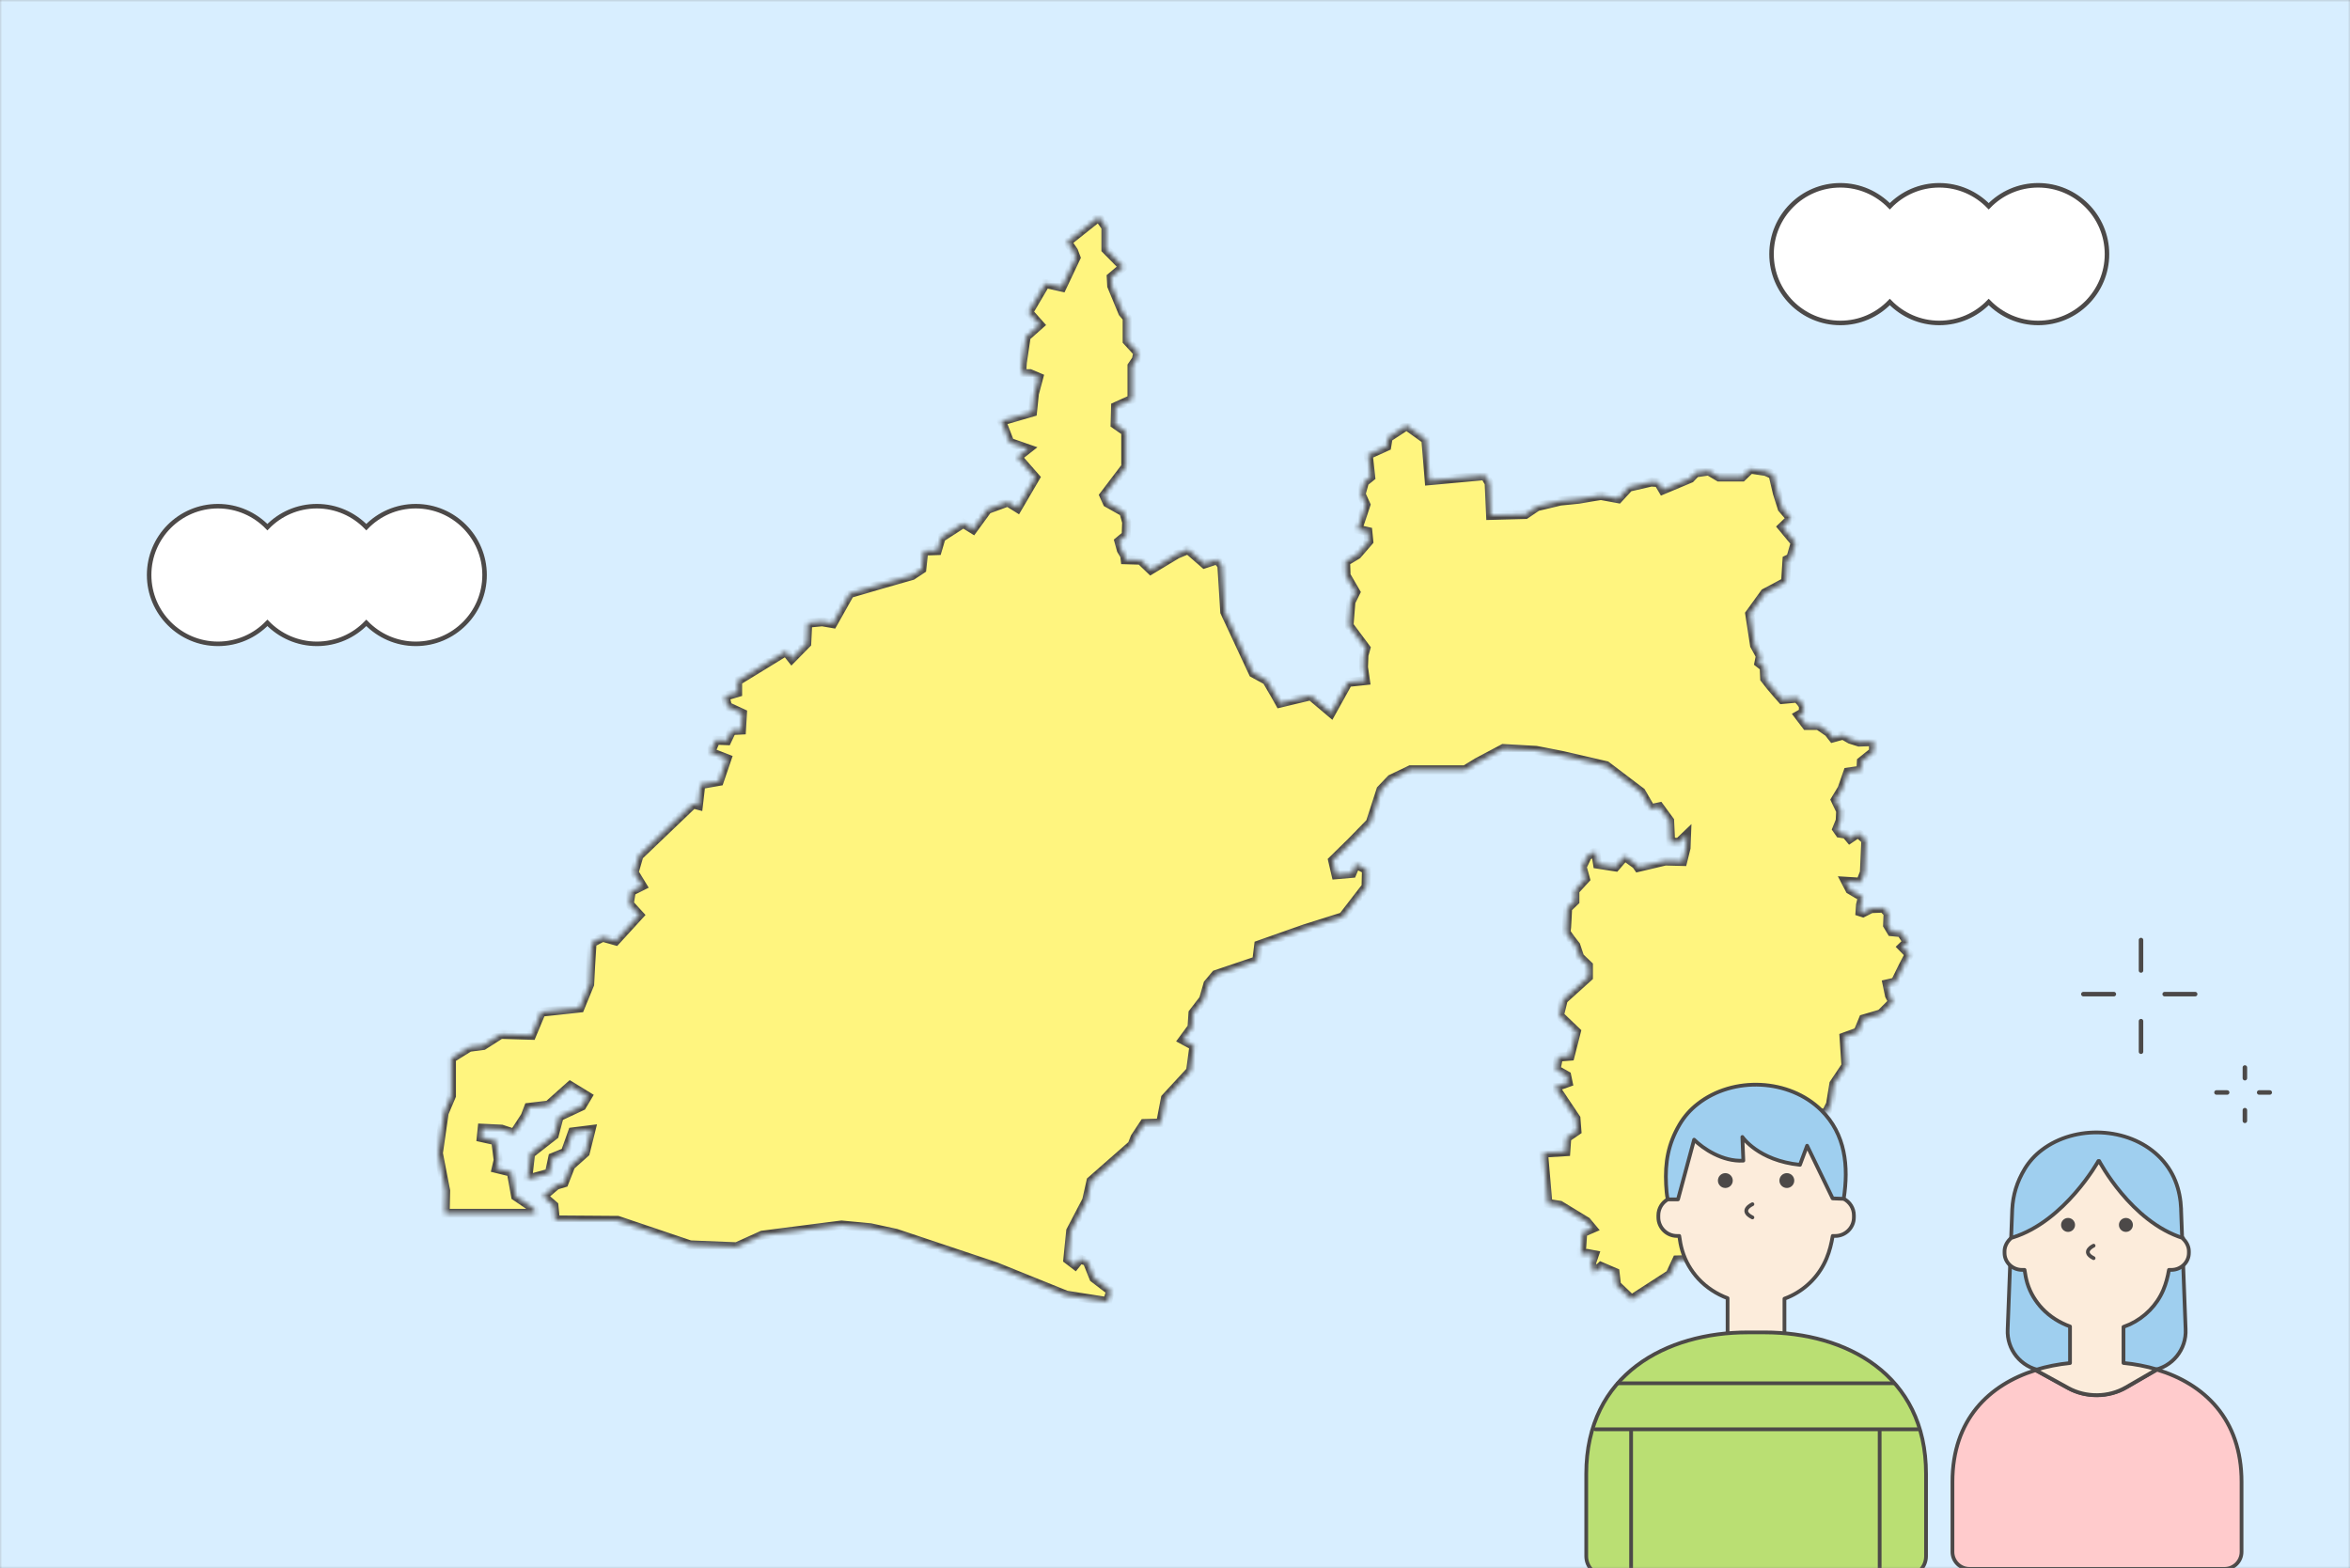 <svg width="520" height="347" viewBox="0 0 520 347" fill="none" xmlns="http://www.w3.org/2000/svg">
<rect x="0" y="0" width="520" height="347" fill="#808080" stroke="none"/>
<g clip-path="url(#clip0_1756_4229)">
<mask id="mask0_1756_4229" style="mask-type:alpha" maskUnits="userSpaceOnUse" x="-1" y="-1" width="522" height="349">
<path d="M520 0H0V347H520V0Z" fill="#FFF57F" stroke="#4C4948" stroke-linecap="round" stroke-linejoin="round"/>
</mask>
<g mask="url(#mask0_1756_4229)">
<path d="M517.278 -4H1.722C-2.543 -4 -6 -0.555 -6 3.695V343.305C-6 347.555 -2.543 351 1.722 351H517.278C521.543 351 525 347.555 525 343.305V3.695C525 -0.555 521.543 -4 517.278 -4Z" fill="#D8EEFF"/>
<mask id="path-3-inside-1_1756_4229" fill="white">
<path d="M228.459 91.186L228.888 87.089L229.849 83.506L227.925 82.691C227.925 82.691 226.105 82.79 226.105 82.279C226.105 81.768 226.212 80.233 226.212 80.233L227.068 74.5L230.063 71.84L227.602 69.073L231.346 62.727L234.986 63.547L238.089 56.995L237.551 55.577L236.161 53.53L243.115 48L244.72 50.252V55.169L248.571 59.071L245.895 61.323L246.002 63.267L248.464 69.204L249.427 70.332V75.451L251.777 78.008L251.459 79.544L250.495 80.963V88.334L246.859 89.969L246.751 93.871L249.105 95.51V103.271L244.286 109.617L245.027 111.255L248.667 113.302L249.309 115.554L249.201 118.42L247.596 119.751L248.13 121.698L248.871 122.925L248.979 123.848L252.404 123.95L254.65 126.1L260.425 122.617L262.886 121.595L266.523 124.766L269.303 123.848L270.374 125.075L271.015 135.415L277.317 148.925L280.312 150.564L282.343 154.044L283.199 155.58L290.045 153.941L294.538 157.729L298.282 150.99L302.133 150.582L301.703 147.613L301.811 144.953L302.24 143.417L298.497 138.401L298.923 133.18L299.994 131.03L297.852 127.345L297.748 124.273L300.313 122.737L302.882 119.768L302.667 117.619L300.421 117.108L302.24 111.685L301.169 109.329L301.911 106.665L303.301 105.541L302.767 100.628L306.844 98.784L307.163 96.84L311.24 94.18L315.518 97.248L316.259 106.36L328.562 105.232L329.526 106.871L329.844 114.036L337.547 113.834L340.116 112.092L345.249 110.865L349.327 110.454L352.322 109.943L354.249 109.634L358.101 110.344L360.454 107.786L365.373 106.658L366.978 106.761L367.942 108.4L374.04 105.842L375.215 104.612L378.102 104.204L380.348 105.534H385.486L387.302 103.792L390.727 104.307L392.332 105.016L393.292 109.109L394.363 112.486L396.287 114.739L394.363 116.583L397.251 120.063L396.287 123.44L395.431 123.851L395.112 128.764L392.651 130.094L390.512 131.218L387.176 135.83L388.247 142.789L389.53 145.144L389.211 146.68L390.386 147.602L390.494 150.16L391.776 151.799L393.166 153.437L394.345 154.768L397.659 154.459C397.659 154.459 399.052 155.793 399.052 156.406V157.634L397.981 158.247L399.694 160.5H402.366L404.612 162.036L405.576 163.263L407.823 162.649L409.427 163.571L411.351 164.185L414.561 164.082V166.335L411.889 168.484L411.781 170.428L408.894 170.839L407.608 174.525L406.125 176.979L407.303 179.438L407.196 181.587L406.455 183.428L407.096 184.35L408.486 184.556L409.342 185.578L411.162 184.35L412.871 185.886L412.552 193.051L411.696 195.201L408.379 194.995L409.342 196.84L412.122 198.478L411.696 200.216L411.588 201.752L412.23 201.958L414.05 201.036L416.722 200.933L417.794 202.061L417.686 204.721L418.542 206.14L420.681 206.346L422.164 208.598L421.422 209.006L420.889 209.517L422.494 211.156L421.1 213.816L419.391 217.299L417.571 217.707L418.105 220.265L418.846 221.684L416.174 224.347L412.322 225.472L411.147 228.338L408.045 229.466L408.471 235.812L405.798 239.802L405.057 244.307L404.094 246.251L400.016 246.456L402.907 247.787L402.585 249.528L397.877 249.734L396.595 252.802L393.919 252.703L391.995 254.952L392.102 257.204L389.322 260.173L388.581 265.394L389.226 267.852L388.37 269.488L391.683 271.435L390.616 273.482L386.98 274.901L382.272 273.673L385.267 269.988L383.555 268.452L382.272 270.499L376.712 274.489L374.788 278.689L371.044 278.788L369.562 281.963L361.003 287.489L357.685 284.318L357.367 281.555L354.264 280.225L352.782 281.644L352.14 279.491L352.782 277.65L351.176 277.341L349.894 277.444L350.213 272.737L352.352 271.815L351.069 270.279L345.186 266.696L342.51 266.288L341.55 255.129L346.469 254.824L346.684 251.752L348.93 250.216L348.715 247.453L344.093 240.543L346.984 239.522L346.662 237.986L344.308 236.656L344.842 233.893L347.41 233.687L348.801 228.26L345.057 224.677L345.913 221.198L351.473 216.182V213.625L349.546 211.78L348.689 209.223C348.689 209.223 346.443 206.459 346.551 206.151C346.658 205.842 346.873 200.929 346.873 200.929L348.478 199.394V197.042L350.828 194.481L350.087 191.821L351.265 189.362L353.082 188.44L353.512 191.207L357.47 191.821L359.502 189.465L362.071 191.306L362.497 191.923L368.487 190.505L372.338 190.604L373.079 187.638L373.187 184.769L371.475 186.408L369.658 186.305L369.443 181.598L367.197 178.526L365.269 178.937L363.131 175.252L355.428 169.417L345.694 167.165L339.919 166.037L332.643 165.629L326.868 168.701L324.195 170.336H312.108L307.827 172.386L305.58 174.738L303.227 182.006L299.06 186.273L294.886 190.37L295.628 193.541L299.16 193.236L300.016 191.189L302.37 192.416L302.278 196.205L297.14 202.856L288.693 205.519L278.529 209.102L278.102 212.582L269.01 215.653L267.297 217.7L266.334 221.077L263.98 224.149L263.769 227.323L261.734 230.087L264.195 231.417L263.454 236.943L257.893 242.973L256.826 248.5L253.19 248.602L251.155 251.674L250.513 253.313L241.421 261.297L240.457 265.596L236.928 272.336L236.287 278.685L237.892 279.913L238.96 278.582L240.565 279.093L242.047 282.779L245.791 285.645L245.05 288L235.957 286.581L220.33 280.271L198.293 272.9L192.626 271.669L186.206 271.056L168.662 273.308L162.994 275.869L152.723 275.457L136.68 270.034L122.88 269.931L122.558 266.739L120.204 264.692L123.095 262.234L124.804 261.723L126.287 257.935L129.497 255.069L130.779 249.95L126.702 250.465L125.097 254.966L122.317 256.094L121.576 259.574L116.757 260.904L117.398 255.274L122.639 251.181L123.711 247.084L128.737 244.733L130.019 242.583L126.172 240.228L121.353 244.527L116.968 245.038L116.227 246.981L113.765 250.77L110.985 249.851L106.704 249.645L106.493 251.692L109.699 252.401L110.237 256.7L109.807 258.541L113.143 259.361L114.103 264.681L118.18 267.445L118.395 268.47H98.498L98.605 263.454L97 255.161L98.282 246.254L99.888 242.469V234.176L103.846 231.722L106.934 231.321L110.785 228.866L117.632 229.069L119.77 223.95L128.329 223.031L130.468 217.81L130.683 213.713L131.002 208.598L133.355 207.367L136.243 208.187L141.484 202.455L139.238 199.997L139.668 197.233L142.125 196.006L140.309 193.037L141.377 189.352L153.361 177.888L154.536 178.196L155.069 173.585L159.147 172.875L160.859 167.86L157.219 166.441L158.398 163.777L160.859 163.88L161.927 161.628L164.065 161.528L164.28 157.843L160.967 156.307L160.429 154.055L163.213 153.235V150.678L173.907 144.126L175.193 145.761L178.507 142.385L178.722 137.88L181.932 137.575L184.286 137.983L188.029 131.328L194.661 129.385L201.826 127.338L203.968 125.919L204.394 121.925L207.39 121.822L208.246 118.956L213.168 115.785L215.307 117.115L218.513 112.713L223.006 111.074L225.148 112.408L229.103 105.651L225.148 101.146L227.502 99.305L223.425 97.886L221.605 93.176L228.459 91.186Z"/>
</mask>
<path d="M228.459 91.186L228.888 87.089L229.849 83.506L227.925 82.691C227.925 82.691 226.105 82.79 226.105 82.279C226.105 81.768 226.212 80.233 226.212 80.233L227.068 74.5L230.063 71.84L227.602 69.073L231.346 62.727L234.986 63.547L238.089 56.995L237.551 55.577L236.161 53.53L243.115 48L244.72 50.252V55.169L248.571 59.071L245.895 61.323L246.002 63.267L248.464 69.204L249.427 70.332V75.451L251.777 78.008L251.459 79.544L250.495 80.963V88.334L246.859 89.969L246.751 93.871L249.105 95.51V103.271L244.286 109.617L245.027 111.255L248.667 113.302L249.309 115.554L249.201 118.42L247.596 119.751L248.13 121.698L248.871 122.925L248.979 123.848L252.404 123.95L254.65 126.1L260.425 122.617L262.886 121.595L266.523 124.766L269.303 123.848L270.374 125.075L271.015 135.415L277.317 148.925L280.312 150.564L282.343 154.044L283.199 155.58L290.045 153.941L294.538 157.729L298.282 150.99L302.133 150.582L301.703 147.613L301.811 144.953L302.24 143.417L298.497 138.401L298.923 133.18L299.994 131.03L297.852 127.345L297.748 124.273L300.313 122.737L302.882 119.768L302.667 117.619L300.421 117.108L302.24 111.685L301.169 109.329L301.911 106.665L303.301 105.541L302.767 100.628L306.844 98.784L307.163 96.84L311.24 94.18L315.518 97.248L316.259 106.36L328.562 105.232L329.526 106.871L329.844 114.036L337.547 113.834L340.116 112.092L345.249 110.865L349.327 110.454L352.322 109.943L354.249 109.634L358.101 110.344L360.454 107.786L365.373 106.658L366.978 106.761L367.942 108.4L374.04 105.842L375.215 104.612L378.102 104.204L380.348 105.534H385.486L387.302 103.792L390.727 104.307L392.332 105.016L393.292 109.109L394.363 112.486L396.287 114.739L394.363 116.583L397.251 120.063L396.287 123.44L395.431 123.851L395.112 128.764L392.651 130.094L390.512 131.218L387.176 135.83L388.247 142.789L389.53 145.144L389.211 146.68L390.386 147.602L390.494 150.16L391.776 151.799L393.166 153.437L394.345 154.768L397.659 154.459C397.659 154.459 399.052 155.793 399.052 156.406V157.634L397.981 158.247L399.694 160.5H402.366L404.612 162.036L405.576 163.263L407.823 162.649L409.427 163.571L411.351 164.185L414.561 164.082V166.335L411.889 168.484L411.781 170.428L408.894 170.839L407.608 174.525L406.125 176.979L407.303 179.438L407.196 181.587L406.455 183.428L407.096 184.35L408.486 184.556L409.342 185.578L411.162 184.35L412.871 185.886L412.552 193.051L411.696 195.201L408.379 194.995L409.342 196.84L412.122 198.478L411.696 200.216L411.588 201.752L412.23 201.958L414.05 201.036L416.722 200.933L417.794 202.061L417.686 204.721L418.542 206.14L420.681 206.346L422.164 208.598L421.422 209.006L420.889 209.517L422.494 211.156L421.1 213.816L419.391 217.299L417.571 217.707L418.105 220.265L418.846 221.684L416.174 224.347L412.322 225.472L411.147 228.338L408.045 229.466L408.471 235.812L405.798 239.802L405.057 244.307L404.094 246.251L400.016 246.456L402.907 247.787L402.585 249.528L397.877 249.734L396.595 252.802L393.919 252.703L391.995 254.952L392.102 257.204L389.322 260.173L388.581 265.394L389.226 267.852L388.37 269.488L391.683 271.435L390.616 273.482L386.98 274.901L382.272 273.673L385.267 269.988L383.555 268.452L382.272 270.499L376.712 274.489L374.788 278.689L371.044 278.788L369.562 281.963L361.003 287.489L357.685 284.318L357.367 281.555L354.264 280.225L352.782 281.644L352.14 279.491L352.782 277.65L351.176 277.341L349.894 277.444L350.213 272.737L352.352 271.815L351.069 270.279L345.186 266.696L342.51 266.288L341.55 255.129L346.469 254.824L346.684 251.752L348.93 250.216L348.715 247.453L344.093 240.543L346.984 239.522L346.662 237.986L344.308 236.656L344.842 233.893L347.41 233.687L348.801 228.26L345.057 224.677L345.913 221.198L351.473 216.182V213.625L349.546 211.78L348.689 209.223C348.689 209.223 346.443 206.459 346.551 206.151C346.658 205.842 346.873 200.929 346.873 200.929L348.478 199.394V197.042L350.828 194.481L350.087 191.821L351.265 189.362L353.082 188.44L353.512 191.207L357.47 191.821L359.502 189.465L362.071 191.306L362.497 191.923L368.487 190.505L372.338 190.604L373.079 187.638L373.187 184.769L371.475 186.408L369.658 186.305L369.443 181.598L367.197 178.526L365.269 178.937L363.131 175.252L355.428 169.417L345.694 167.165L339.919 166.037L332.643 165.629L326.868 168.701L324.195 170.336H312.108L307.827 172.386L305.58 174.738L303.227 182.006L299.06 186.273L294.886 190.37L295.628 193.541L299.16 193.236L300.016 191.189L302.37 192.416L302.278 196.205L297.14 202.856L288.693 205.519L278.529 209.102L278.102 212.582L269.01 215.653L267.297 217.7L266.334 221.077L263.98 224.149L263.769 227.323L261.734 230.087L264.195 231.417L263.454 236.943L257.893 242.973L256.826 248.5L253.19 248.602L251.155 251.674L250.513 253.313L241.421 261.297L240.457 265.596L236.928 272.336L236.287 278.685L237.892 279.913L238.96 278.582L240.565 279.093L242.047 282.779L245.791 285.645L245.05 288L235.957 286.581L220.33 280.271L198.293 272.9L192.626 271.669L186.206 271.056L168.662 273.308L162.994 275.869L152.723 275.457L136.68 270.034L122.88 269.931L122.558 266.739L120.204 264.692L123.095 262.234L124.804 261.723L126.287 257.935L129.497 255.069L130.779 249.95L126.702 250.465L125.097 254.966L122.317 256.094L121.576 259.574L116.757 260.904L117.398 255.274L122.639 251.181L123.711 247.084L128.737 244.733L130.019 242.583L126.172 240.228L121.353 244.527L116.968 245.038L116.227 246.981L113.765 250.77L110.985 249.851L106.704 249.645L106.493 251.692L109.699 252.401L110.237 256.7L109.807 258.541L113.143 259.361L114.103 264.681L118.18 267.445L118.395 268.47H98.498L98.605 263.454L97 255.161L98.282 246.254L99.888 242.469V234.176L103.846 231.722L106.934 231.321L110.785 228.866L117.632 229.069L119.77 223.95L128.329 223.031L130.468 217.81L130.683 213.713L131.002 208.598L133.355 207.367L136.243 208.187L141.484 202.455L139.238 199.997L139.668 197.233L142.125 196.006L140.309 193.037L141.377 189.352L153.361 177.888L154.536 178.196L155.069 173.585L159.147 172.875L160.859 167.86L157.219 166.441L158.398 163.777L160.859 163.88L161.927 161.628L164.065 161.528L164.28 157.843L160.967 156.307L160.429 154.055L163.213 153.235V150.678L173.907 144.126L175.193 145.761L178.507 142.385L178.722 137.88L181.932 137.575L184.286 137.983L188.029 131.328L194.661 129.385L201.826 127.338L203.968 125.919L204.394 121.925L207.39 121.822L208.246 118.956L213.168 115.785L215.307 117.115L218.513 112.713L223.006 111.074L225.148 112.408L229.103 105.651L225.148 101.146L227.502 99.305L223.425 97.886L221.605 93.176L228.459 91.186Z" fill="#FFF57F" stroke="#4C4948" stroke-width="2" mask="url(#path-3-inside-1_1756_4229)"/>
<path d="M482.632 267.588C482.453 263.198 481.053 259.052 477.537 255.703C470.896 249.379 459.225 248.826 451.835 254.435C450.321 255.573 449.036 256.988 448.059 258.581C446.252 261.572 445.438 264.401 445.259 267.572L444.25 294.154C444.022 298.593 447.164 302.495 451.559 303.243L463.588 304.429L476.268 303.21C480.679 302.495 483.853 298.576 483.625 294.105L482.616 267.572L482.632 267.588Z" fill="#9FCFEF" stroke="#4C4948" stroke-width="0.827" stroke-linecap="round" stroke-linejoin="round"/>
<path d="M477.299 303.055L470.446 307.022C466.588 309.25 461.591 309.298 457.668 307.152L450.425 303.169C440.121 306.372 432.031 314.143 432.031 327.882V343.376C432.031 345.441 433.724 347.148 435.791 347.148H492.242C494.309 347.148 496.002 345.457 496.002 343.376V327.882C496.002 313.997 487.733 306.193 477.283 303.055H477.299Z" fill="#FFCBCC" stroke="#4C4948" stroke-width="0.827" stroke-linecap="round" stroke-linejoin="round"/>
<path d="M483.08 273.956C471.556 270.347 464.492 256.885 464.492 256.885H464.329C464.329 256.885 456.906 270.217 445.365 273.81L445.105 273.875L444.958 273.989C444.177 274.671 443.559 275.744 443.559 276.834V277.24C443.559 279.305 445.3 280.98 447.433 280.98H447.986C448.133 281.988 448.312 282.979 448.605 283.955C449.256 286.069 450.428 287.987 451.942 289.58C453.634 291.353 455.75 292.669 458.046 293.499V301.595C455.425 301.855 452.853 302.359 450.395 303.124L457.639 307.107C461.562 309.269 466.559 309.221 470.416 306.977L477.269 303.01C474.893 302.294 472.402 301.823 469.879 301.579V293.596C470.368 293.417 470.856 293.222 471.328 293.011C474.6 291.466 477.237 288.8 478.669 285.467C479.288 284.02 479.678 282.508 479.939 280.98H480.476C482.608 280.98 484.35 279.289 484.35 277.24V276.834C484.35 275.744 483.732 274.671 482.95 273.989" fill="#FCECDB"/>
<path d="M483.08 273.956C471.556 270.347 464.492 256.885 464.492 256.885H464.329C464.329 256.885 456.906 270.217 445.365 273.81L445.105 273.875L444.958 273.989C444.177 274.671 443.559 275.744 443.559 276.834V277.24C443.559 279.305 445.3 280.98 447.433 280.98H447.986C448.133 281.988 448.312 282.979 448.605 283.955C449.256 286.069 450.428 287.987 451.942 289.58C453.634 291.353 455.75 292.669 458.046 293.499V301.595C455.425 301.855 452.853 302.359 450.395 303.124L457.639 307.107C461.562 309.269 466.559 309.221 470.416 306.977L477.269 303.01C474.893 302.294 472.402 301.823 469.879 301.579V293.596C470.368 293.417 470.856 293.222 471.328 293.011C474.6 291.466 477.237 288.8 478.669 285.467C479.288 284.02 479.678 282.508 479.939 280.98H480.476C482.608 280.98 484.35 279.289 484.35 277.24V276.834C484.35 275.744 483.732 274.671 482.95 273.989" stroke="#4C4948" stroke-width="0.827" stroke-linecap="round" stroke-linejoin="round"/>
<path d="M457.613 272.577C458.467 272.577 459.159 271.886 459.159 271.033C459.159 270.18 458.467 269.488 457.613 269.488C456.759 269.488 456.066 270.18 456.066 271.033C456.066 271.886 456.759 272.577 457.613 272.577Z" fill="#4C4948"/>
<path d="M470.414 272.577C471.268 272.577 471.96 271.886 471.96 271.033C471.96 270.18 471.268 269.488 470.414 269.488C469.56 269.488 468.867 270.18 468.867 271.033C468.867 271.886 469.56 272.577 470.414 272.577Z" fill="#4C4948"/>
<path d="M463.269 275.624C463.269 275.624 460.388 276.94 463.269 278.387" stroke="#4C4948" stroke-width="0.827" stroke-linecap="round" stroke-linejoin="round"/>
<path d="M407.973 265.253C409.08 258.116 408.396 250.962 402.992 245.645C395.928 238.687 383.524 238.085 375.662 244.263C374.051 245.515 372.683 247.06 371.642 248.832C369.119 253.14 368.419 257.189 368.663 262.115C368.712 263.188 368.809 264.31 369.021 265.367L386.389 275.431L407.957 265.253H407.973Z" fill="#9FCFEF" stroke="#4C4948" stroke-width="0.827" stroke-linecap="round" stroke-linejoin="round"/>
<path d="M407.976 265.262L405.518 265.164L399.87 253.507L398.291 257.734C389.046 256.791 385.546 251.572 385.546 251.572L385.758 256.807C381.184 257.1 376.789 254.109 374.868 252.174L371.303 265.376H369.041C367.803 266.075 366.957 267.392 366.957 268.904V269.359C366.957 271.619 368.813 273.472 371.075 273.472H371.58C371.726 274.578 371.922 275.667 372.247 276.74C372.931 279.065 374.184 281.179 375.796 282.935C377.603 284.886 379.849 286.333 382.274 287.243V295.421H394.857V287.357C395.378 287.162 395.898 286.951 396.387 286.707C399.87 285 402.67 282.089 404.184 278.415C404.851 276.822 405.258 275.163 405.535 273.472H406.104C408.367 273.472 410.223 271.619 410.223 269.359V268.904C410.223 267.31 409.295 265.928 407.96 265.246" fill="#FCECDB"/>
<path d="M407.976 265.262L405.518 265.164L399.87 253.507L398.291 257.734C389.046 256.791 385.546 251.572 385.546 251.572L385.758 256.807C381.184 257.1 376.789 254.109 374.868 252.174L371.303 265.376H369.041C367.803 266.075 366.957 267.392 366.957 268.904V269.359C366.957 271.619 368.813 273.472 371.075 273.472H371.58C371.726 274.578 371.922 275.667 372.247 276.74C372.931 279.065 374.184 281.179 375.796 282.935C377.603 284.886 379.849 286.333 382.274 287.243V295.421H394.857V287.357C395.378 287.162 395.898 286.951 396.387 286.707C399.87 285 402.67 282.089 404.184 278.415C404.851 276.822 405.258 275.163 405.535 273.472H406.104C408.367 273.472 410.223 271.619 410.223 269.359V268.904C410.223 267.31 409.295 265.928 407.96 265.246" stroke="#4C4948" stroke-width="0.827" stroke-linecap="round" stroke-linejoin="round"/>
<path d="M381.777 262.859C382.685 262.859 383.421 262.124 383.421 261.217C383.421 260.31 382.685 259.575 381.777 259.575C380.869 259.575 380.133 260.31 380.133 261.217C380.133 262.124 380.869 262.859 381.777 262.859Z" fill="#4C4948"/>
<path d="M395.386 262.859C396.294 262.859 397.03 262.124 397.03 261.217C397.03 260.31 396.294 259.575 395.386 259.575C394.478 259.575 393.742 260.31 393.742 261.217C393.742 262.124 394.478 262.859 395.386 262.859Z" fill="#4C4948"/>
<path d="M387.774 266.448C387.774 266.448 384.697 267.846 387.774 269.375" stroke="#4C4948" stroke-width="0.827" stroke-linecap="round" stroke-linejoin="round"/>
<path d="M421.758 348.757H355.427C352.986 348.757 351 346.773 351 344.335V326.125C351 304.014 368.824 294.812 386.729 294.812H390.457C408.362 294.812 426.186 304.014 426.186 326.125V344.335C426.186 346.773 424.2 348.757 421.758 348.757V348.757Z" fill="#BADF73" stroke="#4C4948" stroke-width="0.827" stroke-linecap="round" stroke-linejoin="round"/>
<path d="M360.926 316.43V348.589" stroke="#4C4948" stroke-width="0.827" stroke-linecap="round" stroke-linejoin="round"/>
<path d="M415.926 316.43V348.589" stroke="#4C4948" stroke-width="0.827" stroke-linecap="round" stroke-linejoin="round"/>
<path d="M358.008 306.074H419.097" stroke="#4C4948" stroke-width="0.827" stroke-linecap="round" stroke-linejoin="round"/>
<path d="M353.027 316.253H424.437" stroke="#4C4948" stroke-width="0.827" stroke-linecap="round" stroke-linejoin="round"/>
<path d="M70.113 112C65.827 112 61.944 113.765 59.171 116.639C56.397 113.79 52.514 112 48.228 112C39.807 112 33 118.833 33 127.228C33 135.624 39.833 142.457 48.228 142.457C52.514 142.457 56.397 140.692 59.171 137.818C61.944 140.667 65.827 142.457 70.113 142.457C74.399 142.457 78.282 140.692 81.055 137.818C83.829 140.667 87.711 142.457 91.997 142.457C100.418 142.457 107.226 135.624 107.226 127.228C107.226 118.833 100.393 112 91.997 112C87.711 112 83.829 113.765 81.055 116.639C78.282 113.79 74.399 112 70.113 112Z" fill="white" stroke="#4C4948" stroke-miterlimit="10" stroke-linecap="round"/>
<path d="M429.113 41C424.827 41 420.944 42.765 418.171 45.639C415.397 42.79 411.515 41 407.228 41C398.807 41 392 47.833 392 56.228C392 64.624 398.833 71.457 407.228 71.457C411.515 71.457 415.397 69.692 418.171 66.818C420.944 69.667 424.827 71.457 429.113 71.457C433.399 71.457 437.282 69.692 440.055 66.818C442.829 69.667 446.711 71.457 450.997 71.457C459.418 71.457 466.226 64.624 466.226 56.228C466.226 47.833 459.393 41 450.997 41C446.711 41 442.829 42.765 440.055 45.639C437.282 42.79 433.399 41 429.113 41Z" fill="white" stroke="#4C4948" stroke-miterlimit="10" stroke-linecap="round"/>
</g>
<path d="M473.754 208V214.736" stroke="#4C4948" stroke-miterlimit="10" stroke-linecap="round"/>
<path d="M473.754 225.949V232.705" stroke="#4C4948" stroke-miterlimit="10" stroke-linecap="round"/>
<path d="M485.737 219.966H478.992" stroke="#4C4948" stroke-miterlimit="10" stroke-linecap="round"/>
<path d="M467.744 219.966H461" stroke="#4C4948" stroke-miterlimit="10" stroke-linecap="round"/>
<path d="M496.742 236.203V238.561" stroke="#4C4948" stroke-miterlimit="10" stroke-linecap="round"/>
<path d="M496.742 245.641V247.998" stroke="#4C4948" stroke-miterlimit="10" stroke-linecap="round"/>
<path d="M502.243 241.727H499.902" stroke="#4C4948" stroke-miterlimit="10" stroke-linecap="round"/>
<path d="M492.818 241.727H490.457" stroke="#4C4948" stroke-miterlimit="10" stroke-linecap="round"/>
</g>
<defs>
<clipPath id="clip0_1756_4229">
<rect width="520" height="347" fill="white"/>
</clipPath>
</defs>
</svg>
